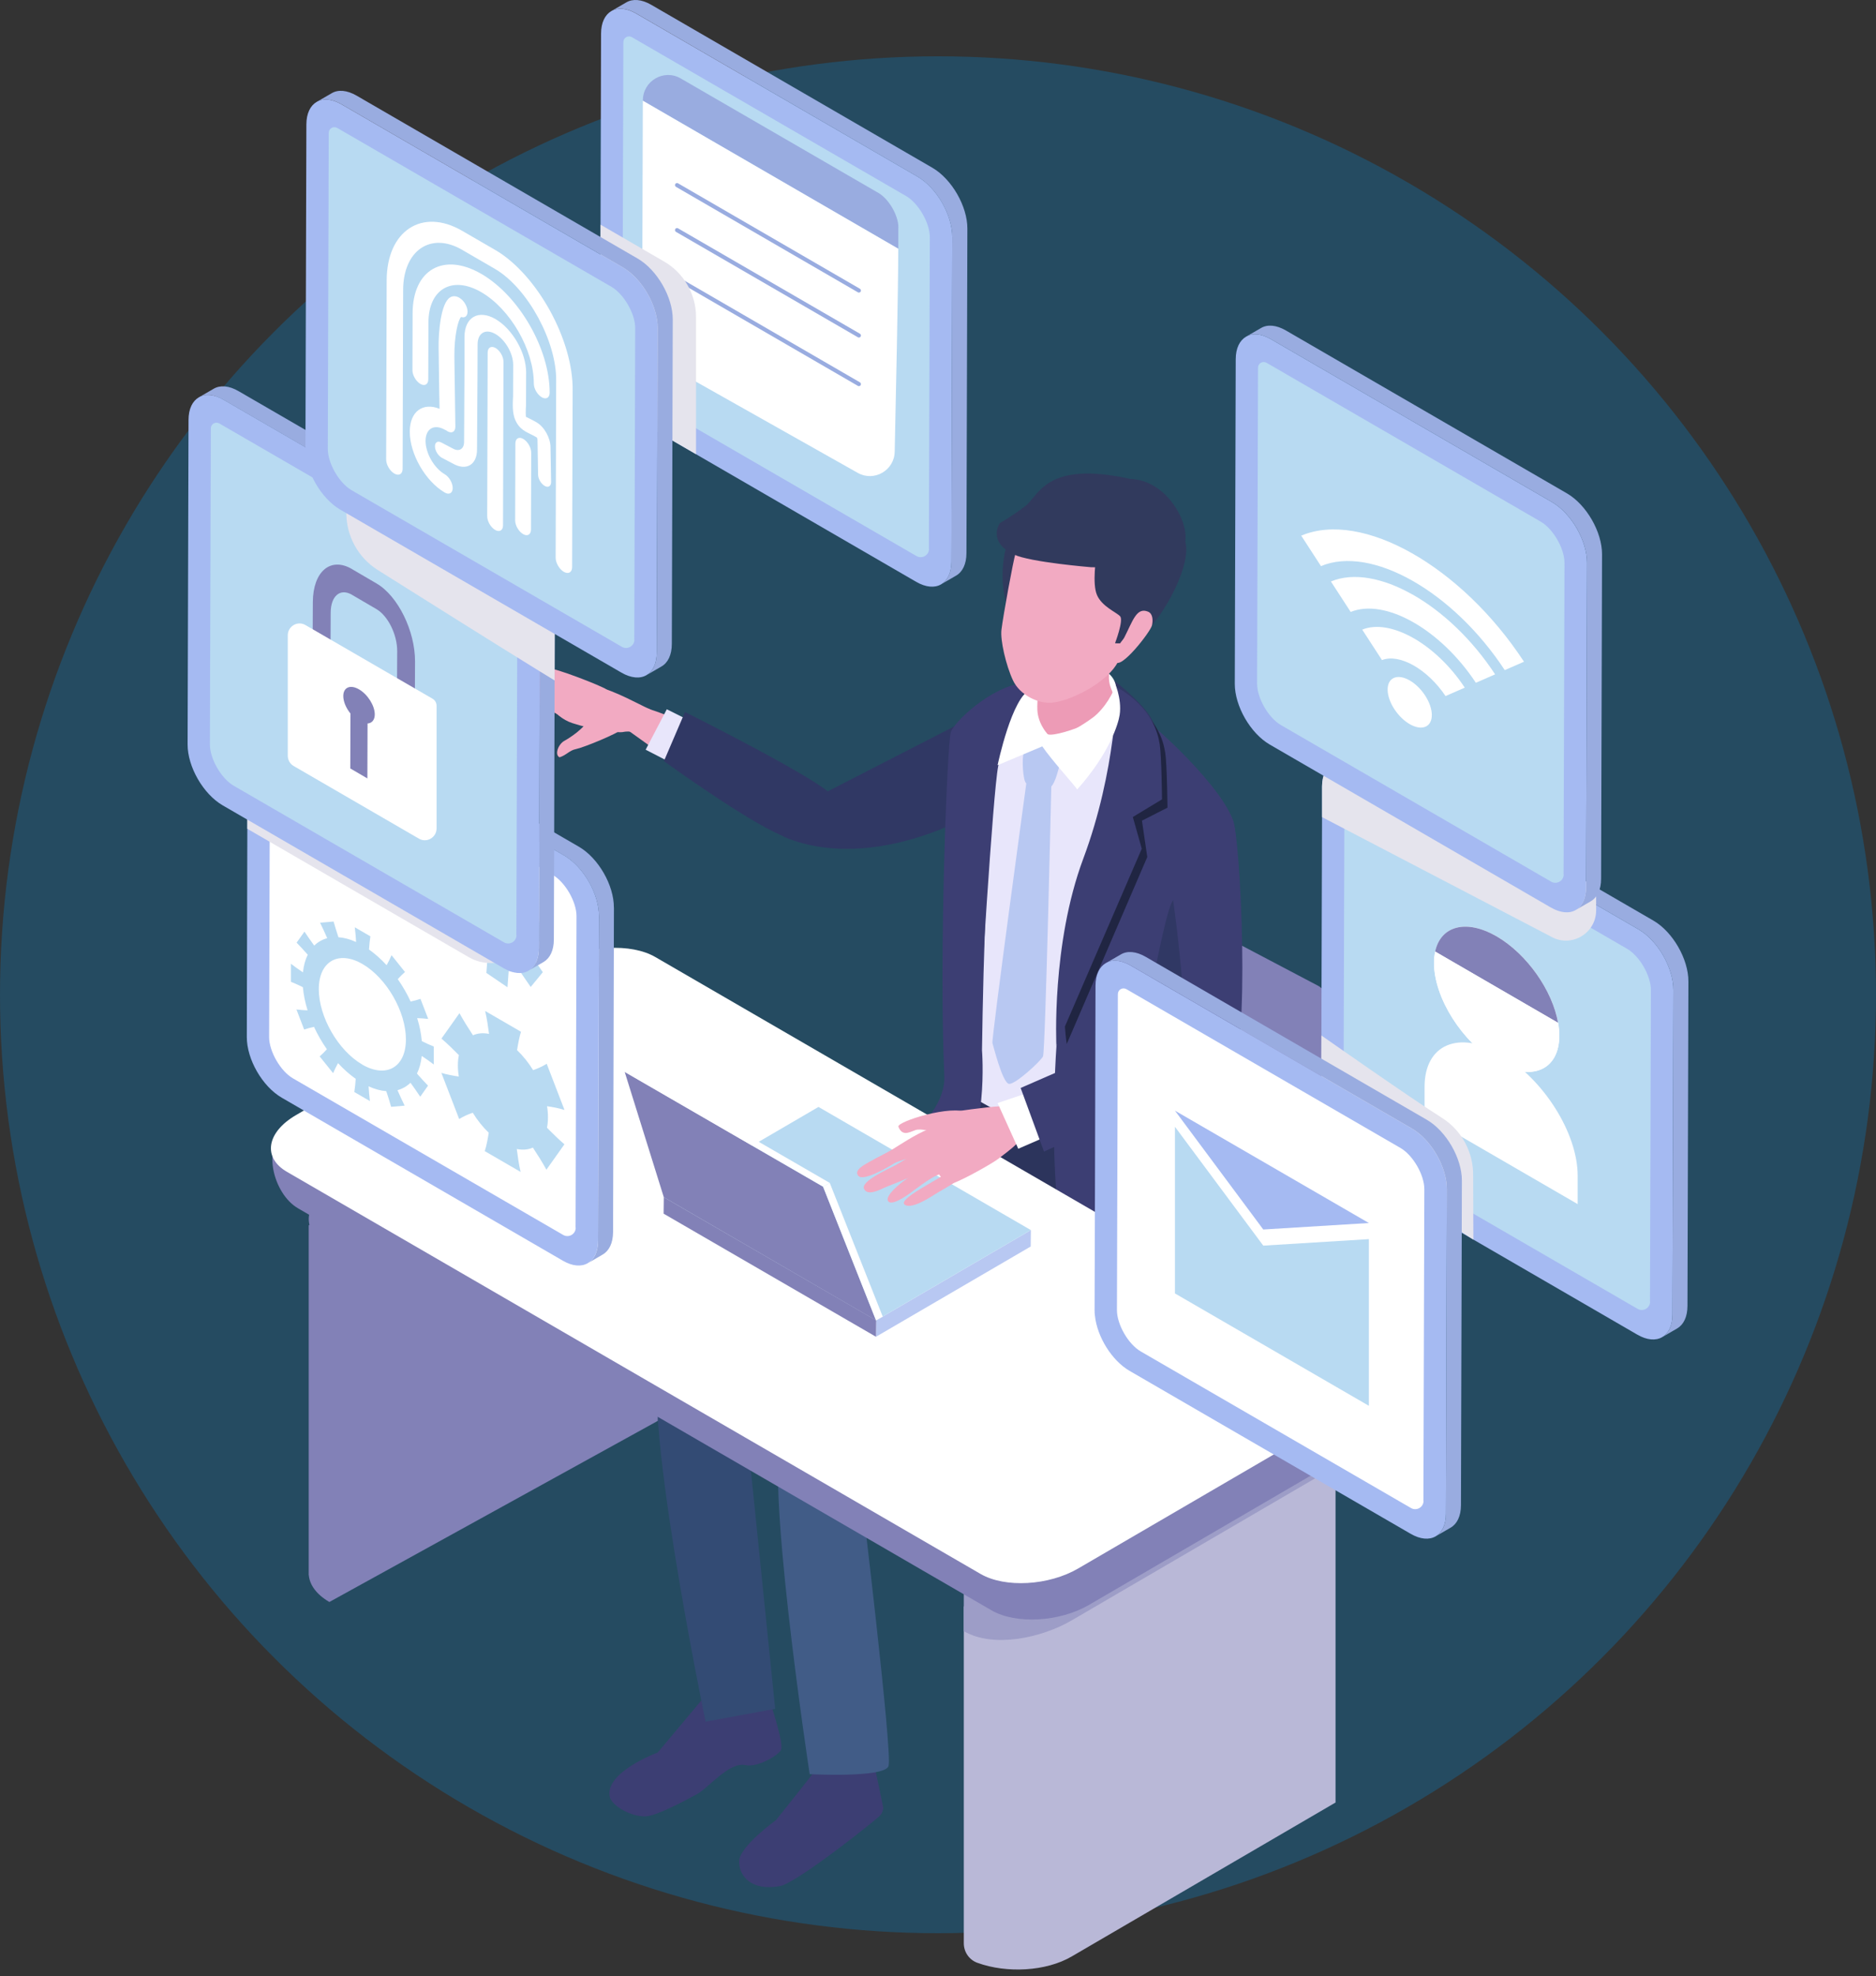 <svg width="170" height="179" viewBox="0 0 170 179" fill="none" xmlns="http://www.w3.org/2000/svg">
<rect x="0" y="0" width="170" height="179" fill="#333333" stroke="none"/>
<circle cx="85" cy="90.1" r="85" fill="#0088D6" fill-opacity="0.28"/>
<g clip-path="url(#clip0_264_1836)">
<path d="M116.104 119.806L92.777 106.292C91.96 105.819 90.955 103.98 91.086 103.187L95.2 77.473C95.295 76.895 95.698 76.758 96.295 77.105L119.47 89.3C121.072 90.225 120.318 93.488 120.072 95.038L116.109 119.806H116.104Z" fill="#8281B7"/>
<path d="M91.552 164.382C90.897 164.382 90.368 163.851 90.368 163.195V133.388C90.368 132.731 90.897 132.2 91.552 132.2C92.206 132.2 92.735 132.731 92.735 133.388V163.195C92.735 163.851 92.206 164.382 91.552 164.382Z" fill="#A5C3D9"/>
<path d="M114.596 150.811C113.942 150.811 113.413 150.28 113.413 149.623V121.009C113.413 120.352 113.942 119.822 114.596 119.822C115.25 119.822 115.779 120.352 115.779 121.009V149.623C115.779 150.28 115.25 150.811 114.596 150.811Z" fill="#A5C3D9"/>
<path d="M115.376 120.815L92.719 134.029C92.337 134.249 91.866 134.249 91.489 134.029L68.675 120.809C67.858 120.336 67.853 119.149 68.675 118.676L91.332 105.462C91.714 105.241 92.185 105.241 92.562 105.462L115.376 118.681C116.193 119.154 116.198 120.342 115.376 120.815Z" fill="#6697BA"/>
<path d="M69.769 154.136C69.968 154.678 71.057 158.019 70.763 158.524C70.47 159.028 68.643 160.11 67.56 159.874C66.083 159.553 64.241 161.907 63.173 162.496C62.105 163.084 59.54 164.45 58.55 164.513C57.247 164.592 55.425 163.578 55.252 162.727C54.802 160.499 59.602 158.734 59.602 158.734L63.743 153.795L69.769 154.131V154.136Z" fill="#3C3E73"/>
<path d="M64.602 148.946C66.623 147.842 69.094 148.956 69.094 148.956L69.329 153.443C69.779 154.762 63.691 154.079 63.691 154.079C64.785 152.44 65.125 150.737 64.602 148.951V148.946Z" fill="#B8C8F2"/>
<path d="M92.552 114.977L67.413 126.993L70.245 154.778L63.937 155.939C63.937 155.939 57.707 125.995 60.021 122.37C62.335 118.744 85.558 104.012 85.558 104.012L95.42 109.15L92.552 114.982V114.977Z" fill="#334B74"/>
<path d="M104.812 104.947C104.995 106.66 105.356 118.124 103.948 119.611C102.54 121.098 101.545 120.93 99.299 120.526C95.347 119.816 87.029 115.975 84.887 106.565C84.233 103.686 86.934 96.64 86.934 96.64C86.934 96.64 104.671 103.665 104.812 104.947Z" fill="#2C345C"/>
<path d="M78.977 159.17C79.249 159.637 80.035 163.741 80.035 163.741C80.035 163.741 80.035 164.109 79.762 164.429C79.469 164.776 72.224 170.545 70.69 170.829C68.067 171.317 66.952 169.904 66.978 168.575C67.005 167.245 70.324 164.85 70.324 164.85C70.324 164.85 73.768 160.557 74.187 159.942C74.606 159.327 76.679 158.135 76.679 158.135L78.972 159.165L78.977 159.17Z" fill="#3C3E73"/>
<path d="M73.423 159.569C73.423 159.569 73.768 155.597 73.679 154.725L77.454 153.716C77.606 155.387 77.48 157.484 77.726 157.699C77.972 157.909 78.433 159.48 77.857 159.837C77.595 160 76.485 160.657 75.69 160.347C75.355 159.102 73.423 159.564 73.423 159.564V159.569Z" fill="#BFCDF2"/>
<path d="M103.325 120.499C100.765 123.252 77.941 134.37 77.941 134.37C77.941 134.37 80.914 158.886 80.516 159.969C80.118 161.051 73.371 160.694 73.371 160.694C73.371 160.694 69.067 132.447 70.989 129.542C72.91 126.636 94.279 111.052 94.279 111.052L104.812 110.942C104.812 110.942 105.885 117.751 103.325 120.504V120.499Z" fill="#415C87"/>
<path d="M89.599 64.185C90.635 63.549 93.038 64.169 93.311 68.956C93.457 71.573 80.924 79.59 71.423 75.954C68.224 74.73 72.643 72.891 72.643 72.891L89.604 64.185H89.599Z" fill="#303864"/>
<path d="M100.875 63.996C103.587 65.825 106.283 69.361 106.283 69.361L98.326 105.094L87.049 98.784L87.651 67.763C87.651 67.763 90.248 65.152 93.038 64.075C95.823 62.998 98.163 62.168 100.875 63.996Z" fill="#E8E6FB"/>
<path d="M94.483 62.52C94.483 62.52 95.091 61.522 92.682 61.858C89.698 62.273 86.479 65.378 86.16 66.319C85.84 67.254 85.071 86.505 85.573 97.45C85.783 102.026 78.045 105.804 78.103 107.585C78.16 109.366 83.155 109.324 86.406 106.366C89.657 103.403 88.987 95.132 88.987 95.132C88.987 95.132 89.238 73.916 90.4 69.287C91.557 64.658 94.478 62.525 94.478 62.525L94.483 62.52Z" fill="#3C3E73"/>
<path d="M104.613 66.739C104.613 66.739 105.194 65.887 103.587 64.059C101.53 61.715 97.855 59.461 97.855 59.461C90.102 61.416 92.787 66.297 92.787 66.297L104.613 66.739Z" fill="#303864"/>
<path d="M111.644 74.068C110.282 70.742 103.597 64.411 100.661 63.019C100.661 63.019 102.393 66.444 101.702 68.588C101.006 70.732 95.734 94.754 95.734 94.754C95.734 94.754 94.049 117.788 99.797 117.788C105.545 117.788 106.272 115.361 106.272 115.361L107.011 97.948C110.22 90.545 113.015 77.389 111.649 74.068H111.644Z" fill="#3C3E73"/>
<path d="M87.348 66.838C88.557 64.306 94.19 62.404 94.19 62.404C94.19 62.404 90.939 67.049 90.457 69.387C89.971 71.725 88.761 92.184 88.761 92.184L86.369 70.495L88.013 69.124L87.358 66.838H87.348Z" fill="#3C3E73"/>
<path d="M101.713 62.987C104.843 64.832 105.424 67.086 105.592 68.189C105.759 69.292 105.796 73.154 105.796 73.154L103.482 74.331L103.964 77.625L96.666 94.56C96.666 94.56 95.253 85.564 99.132 78.487C103.236 71.005 101.708 62.993 101.708 62.993L101.713 62.987Z" fill="#202542"/>
<path d="M101.215 62.236C104.346 64.08 104.927 66.334 105.095 67.437C105.262 68.541 105.299 72.403 105.299 72.403L102.655 74L103.466 76.874L95.729 94.759C95.729 94.759 95.263 85.538 98.169 77.762C101.158 69.765 101.215 62.23 101.215 62.23V62.236Z" fill="#3C3E73"/>
<path d="M104.116 109.255C96.117 107.957 100.257 104.127 101.692 101.075C102.875 98.563 105.403 82.259 106.346 81.482C108.921 79.359 109.942 80.646 110.466 83.468C112.34 93.561 104.016 109.171 104.116 109.25V109.255Z" fill="#303864"/>
<path d="M93.017 70.963C93.153 71.016 94.598 71.588 95.001 71.436C95.583 71.22 95.855 69.812 95.965 69.518C96.059 69.271 96.038 68.987 95.918 68.751C95.881 68.677 95.829 68.604 95.776 68.541C95.42 68.089 94.839 67.001 94.269 66.933C93.839 66.88 93.023 67.716 92.787 68.162C92.573 68.572 92.688 70.826 93.017 70.963Z" fill="#B8C8F2"/>
<path d="M95.269 70.926L93.033 70.727C93.033 70.727 89.814 94.249 89.934 94.481C89.976 94.554 90.845 98.18 91.463 98.174C92.08 98.169 94.279 96.136 94.515 95.684C94.729 95.274 95.274 70.926 95.274 70.926H95.269Z" fill="#B8C8F2"/>
<path d="M93.405 62.457C91.709 63.04 90.4 69.308 90.4 69.308L94.431 67.611C94.379 67.311 101.671 64.905 101.121 62.099C100.922 61.091 99.964 60.497 99.032 60.413C97.143 60.245 94.541 62.068 93.405 62.457Z" fill="white"/>
<path d="M94.002 64.043C93.944 65.425 94.891 66.445 94.891 66.445C95.09 67.012 101.304 64.989 100.996 63.276C100.791 62.147 99.812 61.837 101.289 58.38C102.336 55.926 102.283 55.138 102.283 55.138C102.283 55.138 98.132 56.005 94.855 58.563C94.028 59.21 94.054 62.672 93.996 64.049L94.002 64.043Z" fill="#ED9BB6"/>
<path d="M100.435 44.828C98.75 44.419 95.745 44.566 94.389 45.207C92.29 46.205 91.148 49.499 91.028 50.177C90.259 54.491 92.227 56.897 92.227 56.897C92.227 56.897 102.739 45.396 100.43 44.828H100.435Z" fill="#313A5D"/>
<path d="M101.65 45.312L102.671 56.309C103.006 56.493 99.99 58.421 99.99 58.421C99.99 58.421 101.744 58.936 103.519 57.523C105.293 56.109 108.277 50.866 107.309 48.775C106.34 46.683 101.645 45.312 101.645 45.312H101.65Z" fill="#313A5D"/>
<path d="M95.31 63.649C94.096 63.744 92.431 62.977 91.792 61.621C91.159 60.265 90.63 57.98 90.751 57.034C90.913 55.731 91.792 50.882 92.044 50.046C93.771 44.345 97.729 42.37 103.592 45.422C108.686 48.076 104.995 54.202 101.713 59.246C101.252 59.956 101.205 60.497 99.86 61.584C98.514 62.672 96.514 63.549 95.3 63.644L95.31 63.649Z" fill="#F2AAC2"/>
<path d="M99.347 50.445C99.347 50.445 98.954 52.831 99.404 53.887C99.854 54.943 101.174 55.458 101.503 55.82C101.838 56.183 101.043 58.258 101.043 58.258C101.043 58.258 101.975 58.358 102.514 58.101C103.911 57.428 107.723 48.832 107.115 48.38C105.477 50.193 102.383 50.256 99.341 50.44L99.347 50.445Z" fill="#313A5D"/>
<path d="M102.351 43.363C94.734 41.697 94.148 44.908 92.892 45.859C91.635 46.804 90.599 47.382 90.599 47.382C90.599 47.382 89.437 49.069 91.892 50.23C93.358 50.924 98.87 51.376 98.87 51.376C99.357 51.391 99.907 51.391 100.477 51.37C103.446 51.249 107.141 50.556 107.403 49.037C107.717 47.219 105.691 43.452 102.351 43.373V43.363Z" fill="#313A5D"/>
<path d="M104.032 55.4C104.482 55.584 104.487 56.199 104.393 56.635C104.273 57.208 101.488 60.786 101.074 59.908C100.66 59.031 101.707 58.08 101.87 57.765C102.655 56.241 102.985 54.97 104.032 55.4Z" fill="#F2AAC2"/>
<path d="M101.001 62.031C100.933 61.505 101.692 63.266 101.461 64.758C101.346 65.509 100.587 68.173 97.614 71.504C97.467 71.226 95.342 68.903 94.436 67.585C94.059 67.038 94.358 66.697 94.358 66.697C94.719 67.422 97.017 66.476 99.032 64.994C100.058 64.238 101.069 62.556 101.001 62.031Z" fill="white"/>
<path d="M111.696 74.221C110.958 72.907 106.178 80.699 106.178 80.699C106.194 80.62 108.225 94.307 106.927 98.306C106.927 98.306 109.67 98.668 111.502 97.181C113.334 95.694 112.434 75.529 111.696 74.221Z" fill="#3C3E73"/>
<path d="M27.978 110.984L28.041 110.947C27.768 109.839 28.36 108.672 29.82 107.821L51.813 94.996C53.315 94.118 55.394 93.772 57.351 93.966C58.069 94.034 58.765 94.176 59.414 94.392L59.608 128.696L29.847 145.1C28.685 144.427 28.062 143.555 27.983 142.672H27.973V110.984H27.978Z" fill="#8281B7"/>
<path d="M121.025 163.263L97.106 177.213C94.797 178.558 91.243 178.753 88.568 177.781C87.824 177.513 87.338 176.803 87.338 176.01V145.488C90.044 147.054 94.42 147.054 97.106 145.488L121.025 131.539V163.263Z" fill="#B9B8D7"/>
<path d="M87.338 143.255V147.742C90.044 149.313 94.42 148.341 97.106 146.77L121.025 132.821V129.3L97.106 143.25C94.42 144.816 90.044 144.816 87.338 143.25V143.255Z" fill="#9D9DC7"/>
<path d="M26.983 109.429L77.339 138.605L83.699 142.294L89.85 145.856C92.065 147.138 96.017 146.917 98.687 145.362L122.412 131.538C125.082 129.983 125.129 125.202 122.92 123.92L60.377 89.978C58.168 88.696 54.21 88.917 51.541 90.472L26.187 102.105C23.518 103.66 24.774 108.147 26.988 109.429H26.983Z" fill="#8281B7"/>
<path d="M25.994 106.134L76.349 135.311L82.71 138.999L88.861 142.562C91.075 143.844 95.028 143.623 97.698 142.068L121.423 128.244C124.092 126.689 124.459 124.393 122.25 123.111L59.383 86.683C57.173 85.401 53.216 85.622 50.546 87.177L26.821 101.001C24.151 102.556 23.785 104.852 25.994 106.134Z" fill="white"/>
<path d="M56.488 65.977C55.928 66.481 52.797 67.737 52.195 67.847C51.598 67.963 51.331 68.399 50.703 68.594C50.232 68.362 50.583 67.401 51.158 67.091C51.53 66.891 53.053 65.945 53.336 65.068C53.488 64.59 52.315 64.049 52.593 63.854C53.865 62.972 55.77 64.206 56.058 64.506C56.425 64.884 57.273 65.262 56.482 65.977H56.488Z" fill="#F2AAC2"/>
<path d="M58.691 64.143C59.67 64.558 59.78 65.173 59.451 65.866C59.121 66.555 57.116 66.15 56.524 66.292C55.933 66.434 53.577 66.061 51.855 65.493C50.132 64.926 48.53 62.777 51.012 62.257C51.949 62.062 53.231 61.999 54.153 62.209C55.723 62.562 58.074 63.886 58.691 64.148V64.143Z" fill="#F2AAC2"/>
<path d="M63.497 66.155L62.126 69.886L56.917 66.155L57.896 64.012C59.503 64.211 63.502 66.155 63.502 66.155H63.497Z" fill="#F2AAC2"/>
<path d="M63.361 65.709L61.518 69.455L58.508 67.905L60.424 64.243L63.361 65.709Z" fill="#E8E6FB"/>
<path d="M48.373 61.159C48.562 61.327 49.808 61.805 50.808 62.336C51.577 62.74 52.143 63.234 52.315 63.313C52.666 63.476 53.059 63.681 53.425 63.812C54.153 63.812 54.357 62.998 53.776 62.42C53.378 62.157 48.824 60.607 48.635 60.554C48.447 60.502 48.038 60.859 48.379 61.159H48.373Z" fill="#F2AAC2"/>
<path d="M49.865 61.185C50.106 61.427 52.467 62.83 52.755 62.982C53.017 63.118 55.378 62.914 54.964 62.451C54.582 62.141 50.117 60.423 49.787 60.565C49.42 60.717 49.624 60.938 49.865 61.185Z" fill="#F2AAC2"/>
<path d="M46.996 61.616C47.452 61.868 49.693 63.003 50.09 63.182C50.446 63.344 50.839 63.539 51.2 63.675C51.928 63.675 52.289 63.166 51.703 62.593C51.305 62.336 47.159 60.56 46.703 60.434C46.222 60.297 45.745 60.933 46.996 61.621V61.616Z" fill="#F2AAC2"/>
<path d="M47.211 62.971C48.101 63.449 50.473 64.579 51.342 65.215C52.478 65.404 52.446 64.584 50.928 63.612C50.001 62.945 47.023 61.484 46.578 61.673C46.091 61.878 46.222 62.483 47.211 62.971Z" fill="#F2AAC2"/>
<path d="M75.423 72.087C76.443 73.522 74.161 76.574 71.507 75.902C68.853 75.234 60.163 68.94 60.163 68.94L62.073 64.49C62.073 64.49 74.407 70.653 75.428 72.082L75.423 72.087Z" fill="#303864"/>
<path d="M79.38 121.077L93.4 112.902L93.415 111.415L79.401 119.591L79.38 121.077Z" fill="#B8C8F2"/>
<path d="M79.401 119.59L93.415 111.415L74.171 100.26L60.152 108.436L79.401 119.59Z" fill="#B8DAF2"/>
<path d="M60.152 108.436L60.136 109.928L79.38 121.077L79.401 119.59L60.152 108.436Z" fill="#8281B7"/>
<path d="M60.152 108.436L79.38 119.591L74.585 107.485L56.608 97.087L60.152 108.436Z" fill="#8281B7"/>
<path d="M57.221 96.745L56.608 97.087L74.585 107.485L75.192 107.143L57.221 96.745Z" fill="white"/>
<path d="M79.993 119.254L79.38 119.59L74.585 107.485L75.192 107.143L79.993 119.254Z" fill="white"/>
<path d="M87.667 100.791C86.28 100.013 81.239 101.6 81.411 102.052C81.825 103.124 82.678 102.351 83.155 102.314C84.416 102.22 85.542 103.145 86.673 103.649C88.144 104.311 89.154 101.621 87.667 100.786V100.791Z" fill="#F2AAC2"/>
<path d="M84.024 104.569C83.301 104.59 81.333 105.173 81.04 105.362C80.375 105.788 78.213 107.023 77.778 106.502C77.344 105.982 78.333 105.499 78.773 105.241C79.401 104.874 80.37 104.422 80.956 104.054C81.521 103.707 82.956 102.746 84.087 102.294C84.615 102.078 85.003 101.742 85.51 101.753C86.364 101.774 84.662 104.548 84.019 104.564L84.024 104.569Z" fill="#F2AAC2"/>
<path d="M90.494 104.937C91.468 104.18 93.148 103.056 92.934 101.884C92.829 101.322 92.515 100.565 92.065 100.26C91.436 99.84 84.495 100.996 84.495 100.996C84.495 100.996 84.605 101.585 84.741 102.32C84.835 102.851 83.673 103.413 83.851 103.928C84.39 105.525 85.558 107.464 86.364 107.175C87.385 106.807 89.939 105.368 90.489 104.942L90.494 104.937Z" fill="#F2AAC2"/>
<path d="M85.306 103.46C83.846 103.786 81.909 105.126 81.165 105.525C80.422 105.924 78.003 106.98 78.297 107.674C78.595 108.368 79.736 107.758 80.16 107.569C80.741 107.306 86.264 105.304 86.61 104.054C86.416 103.019 85.903 103.303 85.306 103.46Z" fill="#F2AAC2"/>
<path d="M86.526 104.322C85.49 104.38 81.862 106.991 81.862 106.991C81.862 106.991 80.056 108.32 80.506 108.825C80.951 109.324 82.914 107.737 82.914 107.737C82.914 107.737 84.071 106.875 84.662 106.571C85.28 106.25 85.982 106.035 86.427 105.478C86.934 104.842 86.924 104.427 86.531 104.322H86.526Z" fill="#F2AAC2"/>
<path d="M84.668 108.21C85.338 107.774 87.207 106.849 87.568 106.114C87.72 105.804 85.908 106.087 85.558 106.376C84.971 106.865 81.443 108.578 81.951 109.082C82.453 109.587 84.071 108.599 84.673 108.205L84.668 108.21Z" fill="#F2AAC2"/>
<path d="M90.4 99.908L92.274 104.048L94.436 103.108L93.337 98.92L90.4 99.908Z" fill="white"/>
<path d="M110.042 90.834C109.115 91.318 92.489 98.542 92.489 98.542L94.604 104.301C94.604 104.301 108.141 98.279 110.377 96.651C112.617 95.022 110.036 90.829 110.036 90.829L110.042 90.834Z" fill="#3C3E73"/>
<path d="M55.634 82.202L55.556 111.583C55.55 112.597 55.195 113.296 54.614 113.632L53.258 114.42C53.834 114.089 54.195 113.385 54.195 112.371L54.278 82.99C54.284 80.967 52.865 78.503 51.111 77.484L48.389 75.907L25.638 62.719C24.758 62.21 23.957 62.162 23.387 62.493L24.743 61.705C25.318 61.374 26.114 61.422 26.994 61.931L48.384 74.331L52.462 76.695C54.221 77.715 55.639 80.179 55.629 82.202H55.634Z" fill="#99ACE0"/>
<path d="M54.278 82.984L54.195 112.366C54.195 113.38 53.834 114.079 53.258 114.415C52.682 114.746 51.881 114.699 51.007 114.189L25.533 99.425C23.774 98.406 22.355 95.941 22.366 93.918L22.413 75.067L22.444 64.537C22.45 63.523 22.806 62.824 23.387 62.488C23.963 62.157 24.758 62.204 25.638 62.714L48.389 75.902L51.111 77.478C52.87 78.498 54.289 80.962 54.278 82.984Z" fill="#A5BAF2"/>
<path d="M52.169 111.205C52.169 111.783 51.541 112.145 51.038 111.856C46.096 108.998 26.543 97.67 26.543 97.67C25.413 97.013 24.387 95.232 24.387 93.929L24.47 65.304C24.47 64.905 24.9 64.658 25.245 64.858L50.085 79.244C51.216 79.9 52.247 81.682 52.242 82.985C52.242 82.985 52.179 105.499 52.158 111.205H52.169Z" fill="white"/>
<path d="M37.793 92.216C38.123 92.227 38.458 92.248 38.804 92.29L38.102 90.472C37.814 90.571 37.516 90.65 37.212 90.713C36.883 90.004 36.49 89.321 36.045 88.685C36.254 88.454 36.469 88.239 36.699 88.039L35.48 86.515C35.349 86.836 35.197 87.135 35.035 87.424C34.537 86.883 33.998 86.4 33.438 86C33.464 85.596 33.506 85.196 33.563 84.808L32.15 83.988C32.208 84.44 32.244 84.886 32.27 85.323C31.705 85.065 31.166 84.923 30.669 84.892C30.512 84.419 30.365 83.946 30.229 83.468L29.004 83.573C29.234 84.035 29.449 84.508 29.653 84.976C29.203 85.097 28.805 85.323 28.475 85.648C28.172 85.233 27.878 84.813 27.59 84.382L26.878 85.38C27.224 85.732 27.559 86.105 27.889 86.473C27.664 86.92 27.517 87.456 27.454 88.07C27.088 87.829 26.727 87.571 26.36 87.293V88.922C26.721 89.069 27.088 89.237 27.449 89.415C27.507 90.099 27.653 90.808 27.873 91.512C27.543 91.501 27.208 91.48 26.863 91.433L27.564 93.251C27.852 93.151 28.151 93.072 28.454 93.009C28.779 93.713 29.177 94.402 29.622 95.037C29.412 95.269 29.198 95.484 28.967 95.684L30.187 97.202C30.323 96.882 30.47 96.582 30.632 96.293C31.129 96.834 31.669 97.318 32.234 97.717C32.208 98.122 32.166 98.521 32.108 98.91L33.522 99.729C33.464 99.272 33.427 98.831 33.401 98.395C33.967 98.652 34.501 98.794 35.003 98.831C35.16 99.304 35.312 99.777 35.443 100.25L36.668 100.145C36.438 99.677 36.223 99.209 36.019 98.742C36.469 98.621 36.862 98.395 37.197 98.069C37.5 98.484 37.793 98.904 38.081 99.335L38.788 98.332C38.443 97.98 38.108 97.612 37.783 97.239C38.003 96.787 38.155 96.256 38.217 95.642C38.584 95.883 38.945 96.141 39.312 96.419V94.79C38.95 94.649 38.584 94.481 38.223 94.297C38.165 93.608 38.019 92.904 37.799 92.2L37.793 92.216ZM32.825 96.419C30.642 95.153 28.883 92.095 28.889 89.584C28.894 87.072 30.669 86.053 32.852 87.319C35.029 88.58 36.794 91.643 36.783 94.16C36.778 96.671 35.003 97.686 32.825 96.425V96.419Z" fill="#B8DAF2"/>
<path d="M49.567 102.136C49.682 101.579 49.687 100.885 49.572 100.197C50.09 100.271 50.609 100.365 51.153 100.533L49.541 96.351C49.159 96.598 48.74 96.772 48.311 96.929C47.897 96.257 47.4 95.637 46.855 95.116C46.95 94.538 47.049 93.976 47.211 93.451L43.965 91.57C44.128 92.279 44.227 92.962 44.316 93.645C43.772 93.535 43.275 93.582 42.861 93.771C42.432 93.12 42.018 92.463 41.636 91.769L40.003 94.071C40.547 94.533 41.065 95.043 41.584 95.568C41.463 96.125 41.463 96.819 41.578 97.507C41.06 97.433 40.542 97.344 39.997 97.176L41.61 101.358C41.992 101.111 42.411 100.938 42.84 100.786C43.254 101.458 43.746 102.078 44.29 102.598C44.196 103.176 44.096 103.744 43.929 104.264L47.175 106.145C47.012 105.436 46.918 104.753 46.829 104.07C47.373 104.18 47.871 104.133 48.29 103.943C48.719 104.595 49.132 105.252 49.515 105.945L51.148 103.644C50.687 103.255 50.242 102.824 49.803 102.383C49.724 102.304 49.645 102.225 49.572 102.146L49.567 102.136Z" fill="#B8DAF2"/>
<path d="M42.175 85.375L43.254 85.359C43.52 85.832 43.835 86.273 44.185 86.652L44.075 88.123L45.986 89.421L46.096 87.95C46.468 88.055 46.813 88.06 47.117 87.981L48.091 89.394L49.19 88.055L48.31 86.783C48.405 86.515 48.473 86.205 48.499 85.864C48.515 85.674 48.515 85.485 48.504 85.286L49.394 85.275L48.588 82.643L47.803 82.653C47.489 81.997 47.08 81.377 46.614 80.867L46.688 79.895L44.782 78.597L44.709 79.569C44.217 79.427 43.761 79.464 43.384 79.653L42.678 78.629L41.578 79.969L42.385 81.13C42.348 81.293 42.322 81.471 42.311 81.66C42.285 82.007 42.301 82.37 42.353 82.737L41.379 82.753L42.186 85.386L42.175 85.375ZM43.159 82.496C43.269 81.019 44.353 80.499 45.578 81.335C46.803 82.165 47.709 84.035 47.604 85.512C47.494 86.988 46.41 87.508 45.185 86.673C43.96 85.837 43.055 83.967 43.159 82.496Z" fill="#B8DAF2"/>
<g style="mix-blend-mode:multiply">
<path d="M48.384 74.331V83.268C48.384 86.311 45.102 88.213 42.468 86.689L22.408 75.067L22.439 64.537C22.444 63.523 22.8 62.824 23.381 62.488L24.737 61.7C25.313 61.369 26.109 61.416 26.988 61.926L48.379 74.326L48.384 74.331Z" fill="#E5E4ED"/>
</g>
<path d="M85.275 52.931C85.851 52.599 86.212 51.89 86.212 50.881L86.296 21.5C86.301 19.477 84.882 17.008 83.123 15.988L57.655 1.224C56.776 0.715 55.98 0.662 55.404 0.998L56.765 0.21C57.341 -0.121 58.137 -0.074 59.016 0.436L84.49 15.195C86.243 16.214 87.667 18.679 87.662 20.707L87.578 50.088C87.578 51.102 87.217 51.806 86.641 52.137L85.28 52.925L85.275 52.931Z" fill="#99ACE0"/>
<path d="M86.296 21.5L86.217 50.877C86.212 51.891 85.856 52.595 85.275 52.931C84.699 53.262 83.903 53.209 83.024 52.7L63.073 41.141L57.55 37.941C55.791 36.922 54.373 34.457 54.383 32.429L54.42 20.35L54.467 3.053C54.467 2.039 54.828 1.335 55.404 0.999C55.98 0.668 56.781 0.72 57.655 1.23L83.129 15.989C84.887 17.008 86.306 19.472 86.296 21.5Z" fill="#A5BAF2"/>
<path d="M84.186 49.715C84.186 50.293 83.558 50.656 83.055 50.367C78.113 47.508 58.561 36.18 58.561 36.18C57.43 35.524 56.404 33.742 56.404 32.439L56.488 3.815C56.488 3.415 56.917 3.168 57.262 3.368L82.103 17.754C83.233 18.411 84.264 20.192 84.259 21.495C84.259 21.495 84.197 44.009 84.175 49.715H84.186Z" fill="#B8DAF2"/>
<path d="M81.406 20.597C81.406 20.597 81.406 21.327 81.406 22.535L58.257 9.127V9.085C58.262 7.319 60.168 6.221 61.686 7.104L79.611 17.481C80.553 18.033 81.411 19.514 81.411 20.597H81.406Z" fill="#99ACE0"/>
<path d="M81.401 22.535C81.391 26.271 81.192 35.645 81.076 40.915C81.04 42.617 79.207 43.663 77.731 42.832L59.985 32.834C59.042 32.287 58.189 30.8 58.189 29.718L58.252 9.122L81.401 22.53V22.535Z" fill="white"/>
<path d="M77.831 26.502C77.799 26.502 77.768 26.492 77.742 26.476L61.257 16.924C61.168 16.871 61.142 16.761 61.189 16.672C61.241 16.582 61.351 16.556 61.44 16.603L77.925 26.155C78.014 26.208 78.04 26.318 77.993 26.407C77.962 26.465 77.899 26.497 77.836 26.497L77.831 26.502Z" fill="#99ACE0"/>
<path d="M77.831 30.574C77.799 30.574 77.768 30.569 77.742 30.548L61.257 21.001C61.168 20.948 61.142 20.838 61.189 20.749C61.241 20.659 61.351 20.633 61.44 20.68L77.925 30.227C78.014 30.28 78.04 30.39 77.993 30.479C77.962 30.537 77.899 30.569 77.836 30.569L77.831 30.574Z" fill="#99ACE0"/>
<path d="M77.831 34.977C77.799 34.977 77.768 34.967 77.742 34.951L61.257 25.399C61.168 25.346 61.142 25.236 61.189 25.147C61.241 25.057 61.351 25.031 61.44 25.078L77.925 34.63C78.014 34.683 78.04 34.793 77.993 34.883C77.962 34.94 77.899 34.972 77.836 34.972L77.831 34.977Z" fill="#99ACE0"/>
<g style="mix-blend-mode:multiply">
<path d="M63.073 28.714V41.14L57.55 37.941C55.791 36.921 54.373 34.457 54.383 32.429L54.42 20.35L60.184 23.691C61.974 24.726 63.073 26.644 63.073 28.714Z" fill="#E5E4ED"/>
</g>
<path d="M50.274 55.7L50.258 61.631L50.19 85.081C50.19 86.095 49.829 86.799 49.253 87.135L47.892 87.923C48.468 87.592 48.829 86.883 48.829 85.874L48.902 60.806L48.913 56.493C48.918 54.47 47.499 52.001 45.74 50.981L31.506 42.732L20.267 36.217C19.387 35.707 18.591 35.655 18.016 35.991L19.377 35.203C19.953 34.872 20.748 34.919 21.628 35.434L32.093 41.497L47.101 50.193C48.855 51.212 50.279 53.677 50.274 55.7Z" fill="#99ACE0"/>
<path d="M47.897 87.923C47.321 88.26 46.52 88.202 45.641 87.697L20.167 72.938C18.413 71.914 16.995 69.45 17 67.422L17.084 38.04C17.084 37.026 17.445 36.322 18.021 35.986C18.597 35.65 19.392 35.702 20.272 36.212L45.745 50.971C47.499 51.99 48.923 54.454 48.918 56.482L48.834 85.864C48.834 86.878 48.473 87.582 47.897 87.913V87.923Z" fill="#A5BAF2"/>
<path d="M46.803 84.703C46.803 85.281 46.175 85.643 45.672 85.354C40.73 82.496 21.178 71.168 21.178 71.168C20.047 70.511 19.021 68.73 19.021 67.427L19.105 38.802C19.105 38.403 19.534 38.156 19.879 38.356L44.719 52.742C45.85 53.398 46.881 55.18 46.876 56.483C46.876 56.483 46.813 78.997 46.792 84.703H46.803Z" fill="#B8DAF2"/>
<path d="M31.888 51.538C29.957 50.409 28.365 51.754 28.349 54.528L28.334 57.738L29.951 58.684L29.967 55.474C29.978 53.976 30.831 53.257 31.873 53.861L34.118 55.174C35.16 55.784 36.003 57.491 35.993 58.989L35.977 62.199L37.594 63.145L37.61 59.934C37.626 57.16 36.061 53.976 34.129 52.852L31.883 51.538H31.888Z" fill="#8281B7"/>
<path d="M37.961 75.96L26.611 69.381C26.282 69.192 26.078 68.835 26.078 68.451V57.544C26.078 56.719 26.968 56.199 27.679 56.614L39.196 63.286C39.422 63.418 39.563 63.66 39.563 63.928V75.03C39.563 75.855 38.673 76.375 37.961 75.96Z" fill="white"/>
<path d="M33.961 64.711C33.961 63.917 33.328 62.903 32.538 62.441C31.747 61.979 31.108 62.252 31.108 63.045C31.108 63.55 31.365 64.143 31.758 64.627L31.742 69.602L33.291 70.506L33.307 65.53C33.7 65.504 33.961 65.21 33.961 64.706V64.711Z" fill="#8281B7"/>
<g style="mix-blend-mode:multiply">
<path d="M50.274 55.7L50.258 61.631C49.85 61.379 49.394 61.101 48.902 60.801C44.735 58.237 38.039 54.023 34.223 51.622C32.417 50.482 31.344 48.48 31.386 46.342L31.506 42.732L31.532 42.044C31.532 41.928 31.805 41.702 32.093 41.492L47.101 50.188C48.855 51.207 50.279 53.671 50.274 55.694V55.7Z" fill="#E5E4ED"/>
</g>
<path d="M58.576 61.154C59.152 60.823 59.513 60.113 59.513 59.105L59.597 29.723C59.602 27.7 58.184 25.231 56.425 24.212L30.956 9.453C30.077 8.943 29.281 8.89 28.705 9.227L30.067 8.438C30.642 8.102 31.438 8.155 32.318 8.664L57.791 23.423C59.545 24.443 60.969 26.907 60.964 28.935L60.88 58.316C60.88 59.33 60.519 60.034 59.943 60.365L58.582 61.154H58.576Z" fill="#99ACE0"/>
<path d="M58.576 61.154C58.001 61.49 57.2 61.432 56.32 60.928L30.847 46.169C29.093 45.149 27.674 42.685 27.679 40.662L27.763 11.281C27.763 10.267 28.124 9.563 28.7 9.227C29.276 8.89 30.072 8.943 30.951 9.452L56.425 24.212C58.178 25.231 59.602 27.695 59.597 29.723L59.513 59.104C59.513 60.118 59.152 60.822 58.576 61.154Z" fill="#A5BAF2"/>
<path d="M57.487 57.938C57.487 58.516 56.859 58.878 56.357 58.589C51.415 55.731 31.862 44.403 31.862 44.403C30.731 43.746 29.705 41.965 29.705 40.662L29.789 12.037C29.789 11.638 30.218 11.391 30.564 11.591L55.404 25.977C56.535 26.633 57.566 28.415 57.561 29.718C57.561 29.718 57.498 52.232 57.477 57.938H57.487Z" fill="#B8DAF2"/>
<path d="M47.421 39.759C47.818 39.99 48.138 40.547 48.138 40.999L48.117 47.966C48.117 48.423 47.792 48.607 47.4 48.375C47.002 48.144 46.682 47.587 46.682 47.135L46.703 40.168C46.703 39.711 47.028 39.527 47.421 39.759Z" fill="white"/>
<path d="M41.652 26.991C42.05 27.222 42.369 27.779 42.369 28.231C42.369 28.636 42.117 28.825 41.788 28.709C41.521 28.935 41.16 30.385 41.175 32.282C41.186 33.532 41.212 34.851 41.228 36.013C41.248 37.226 41.264 38.188 41.264 38.65C41.264 39.107 40.94 39.291 40.547 39.06C40.51 39.039 40.468 39.007 40.432 38.981C40.395 38.965 40.359 38.95 40.317 38.929C39.353 38.372 38.568 38.818 38.563 39.932C38.563 41.046 39.338 42.402 40.306 42.959C40.704 43.19 41.023 43.747 41.023 44.204C41.023 44.661 40.699 44.845 40.306 44.614C38.553 43.594 37.129 41.12 37.134 39.097C37.134 37.268 38.312 36.422 39.83 37.026C39.825 36.533 39.814 35.902 39.798 35.214C39.783 34.047 39.757 32.723 39.746 31.468C39.73 30.123 39.934 27.438 40.803 26.928C41.112 26.744 41.437 26.855 41.652 26.981V26.991Z" fill="white"/>
<path d="M44.908 31.52C45.306 31.751 45.625 32.308 45.625 32.765L45.583 47.587C45.583 48.044 45.259 48.228 44.866 47.997C44.468 47.766 44.149 47.209 44.149 46.757L44.191 31.935C44.191 31.478 44.515 31.294 44.908 31.52Z" fill="white"/>
<path d="M44.897 28.898C46.436 29.791 47.682 31.956 47.677 33.732L47.667 36.522V36.569C47.667 36.606 47.667 36.643 47.667 36.674C47.63 37.284 47.641 37.594 47.656 37.751C47.735 37.793 47.834 37.841 47.923 37.883C48.101 37.972 48.326 38.082 48.583 38.23C48.604 38.245 48.63 38.256 48.651 38.272C49.331 38.676 49.886 39.68 49.886 40.51L49.939 43.657C49.939 44.035 49.687 44.198 49.363 44.014C49.028 43.82 48.766 43.373 48.761 43L48.708 39.837C48.708 39.732 48.651 39.627 48.635 39.617C48.379 39.469 48.185 39.375 48.012 39.291C47.886 39.228 47.756 39.165 47.63 39.091C47.337 38.918 47.049 38.692 46.819 38.292C46.463 37.678 46.431 37.005 46.494 35.902V35.834L46.505 33.044C46.505 32.019 45.787 30.768 44.897 30.254C44.007 29.739 43.285 30.154 43.28 31.178L43.269 33.968L43.227 40.715C43.227 42.107 42.243 42.68 41.034 41.986L40.034 41.461C39.694 41.266 39.432 40.83 39.416 40.457C39.401 40.074 39.652 39.9 39.982 40.074L41.023 40.62C41.589 40.946 42.05 40.683 42.055 40.032L42.091 33.285V30.501C42.102 28.73 43.358 28.01 44.897 28.898Z" fill="white"/>
<path d="M43.62 24.81C47.044 26.796 49.818 31.62 49.808 35.571C49.808 36.028 49.483 36.212 49.091 35.981C48.693 35.75 48.373 35.193 48.373 34.741C48.384 31.704 46.248 27.994 43.615 26.465C40.981 24.936 38.835 26.171 38.825 29.203L38.809 34.362C38.809 34.82 38.484 35.004 38.092 34.772C37.694 34.541 37.375 33.984 37.375 33.532L37.39 28.373C37.401 24.422 40.196 22.824 43.62 24.81Z" fill="white"/>
<path d="M44.929 22.667C48.714 24.926 51.965 30.858 51.891 35.377L51.844 51.365C51.844 51.838 51.509 52.032 51.096 51.796C50.682 51.559 50.347 50.976 50.352 50.503L50.399 34.504C50.452 30.953 47.839 26.14 44.913 24.39L41.871 22.625C39.034 20.98 36.542 22.683 36.532 26.261L36.485 42.464C36.485 42.937 36.15 43.132 35.736 42.895C35.322 42.659 34.987 42.076 34.993 41.603L35.04 25.399C35.05 20.901 38.249 18.8 41.882 20.907L44.939 22.677L44.929 22.667Z" fill="white"/>
<path d="M153 88.89L152.916 118.271C152.916 119.285 152.555 119.99 151.979 120.326L150.618 121.114C151.194 120.778 151.555 120.074 151.555 119.06L151.639 89.678C151.639 87.655 150.225 85.186 148.466 84.172L144.64 81.955L122.993 69.408C122.119 68.898 121.318 68.845 120.742 69.182L122.103 68.394C122.679 68.057 123.475 68.11 124.354 68.62L144.64 80.378L149.828 83.384C151.581 84.398 153.005 86.867 153 88.89Z" fill="#99ACE0"/>
<path d="M151.639 89.678L151.555 119.059C151.555 120.074 151.194 120.778 150.618 121.114C150.042 121.445 149.241 121.392 148.367 120.883L133.515 112.276L122.894 106.124C121.135 105.104 119.716 102.64 119.721 100.612L119.742 93.782L119.8 74.01V71.231C119.81 70.222 120.166 69.513 120.742 69.182C121.318 68.845 122.119 68.898 122.993 69.408L144.64 81.954L148.467 84.172C150.225 85.186 151.644 87.655 151.639 89.678Z" fill="#A5BAF2"/>
<path d="M149.529 117.899C149.529 118.477 148.901 118.839 148.398 118.55C143.457 115.692 123.904 104.364 123.904 104.364C122.773 103.707 121.747 101.926 121.747 100.623L121.831 71.998C121.831 71.599 122.26 71.352 122.606 71.552L147.446 85.938C148.576 86.594 149.608 88.376 149.602 89.678C149.602 89.678 149.54 112.193 149.519 117.899H149.529Z" fill="#B8DAF2"/>
<path d="M141.3 93.803C141.3 96.95 138.761 98.027 135.625 96.209C132.489 94.391 129.95 90.367 129.95 87.219C129.95 84.072 132.495 82.995 135.625 84.813C138.756 86.631 141.3 90.655 141.3 93.803Z" fill="white"/>
<path d="M141.19 92.647L130.05 86.19C130.552 83.862 132.856 83.216 135.625 84.813C138.384 86.421 140.687 89.736 141.19 92.647Z" fill="#8281B7"/>
<path d="M142.965 109.061L129.092 101.022V98.437C129.092 94.591 132.196 93.272 136.028 95.495C139.86 97.717 142.965 102.63 142.965 106.476V109.061Z" fill="white"/>
<path d="M141.305 93.798C141.305 96.945 138.761 98.022 135.63 96.21C132.495 94.392 129.945 90.372 129.945 87.22C129.945 86.847 129.987 86.5 130.055 86.185L141.195 92.642C141.268 93.036 141.305 93.425 141.305 93.798Z" fill="white"/>
<g style="mix-blend-mode:multiply">
<path d="M133.494 106.523L133.515 112.282L119.711 103.35L119.742 93.787C119.742 93.787 127.825 99.462 130.657 101.243C132.463 102.383 133.536 104.385 133.494 106.523Z" fill="#E5E4ED"/>
</g>
<g style="mix-blend-mode:multiply">
<path d="M144.64 80.378V82.448C144.64 84.561 142.363 85.879 140.541 84.829L119.8 74.01V71.231C119.81 70.222 120.166 69.513 120.742 69.182L122.103 68.394C122.679 68.057 123.475 68.11 124.354 68.62L144.64 80.378Z" fill="#E5E4ED"/>
</g>
<path d="M130.092 139.157C130.667 138.826 131.029 138.117 131.029 137.108L131.112 107.727C131.118 105.704 129.699 103.234 127.94 102.215L102.467 87.456C101.587 86.946 100.791 86.894 100.216 87.23L101.577 86.442C102.152 86.106 102.948 86.158 103.828 86.668L129.301 101.427C131.055 102.446 132.479 104.91 132.474 106.938L132.39 136.32C132.39 137.334 132.029 138.038 131.453 138.369L130.092 139.157Z" fill="#99ACE0"/>
<path d="M131.112 107.726L131.029 137.108C131.029 138.111 130.667 138.82 130.092 139.157C129.511 139.488 128.715 139.435 127.835 138.926L112.46 130.02L102.362 124.167C100.749 123.231 99.42 121.082 99.221 119.17C99.195 119.002 99.189 118.828 99.189 118.66L99.226 107.217L99.273 89.279C99.278 88.265 99.634 87.566 100.21 87.23C100.791 86.888 101.587 86.946 102.467 87.456L127.94 102.22C129.689 103.239 131.118 105.703 131.107 107.726H131.112Z" fill="#A5BAF2"/>
<path d="M128.998 135.941C128.998 136.519 128.369 136.882 127.867 136.593C122.925 133.734 103.372 122.406 103.372 122.406C102.242 121.75 101.215 119.968 101.215 118.665L101.299 90.041C101.299 89.641 101.728 89.394 102.074 89.594L126.914 103.98C128.045 104.637 129.076 106.418 129.071 107.721C129.071 107.721 129.008 130.235 128.987 135.941H128.998Z" fill="white"/>
<path d="M124.045 112.234V127.33L106.471 117.152V102.057L114.476 112.823L124.045 112.234Z" fill="#B8DAF2"/>
<path d="M124.045 110.774L114.476 111.362L106.471 100.597L124.045 110.774Z" fill="#A5BAF2"/>
<path d="M142.792 82.423C143.368 82.092 143.729 81.382 143.729 80.374L143.813 50.992C143.818 48.969 142.399 46.5 140.64 45.48L115.167 30.722C114.287 30.212 113.491 30.159 112.916 30.496L114.277 29.707C114.853 29.371 115.648 29.424 116.528 29.933L142.001 44.692C143.755 45.712 145.179 48.176 145.174 50.204L145.09 79.585C145.09 80.599 144.729 81.303 144.153 81.635L142.792 82.423Z" fill="#99ACE0"/>
<path d="M142.792 82.423C142.216 82.759 141.415 82.701 140.535 82.197L115.062 67.438C113.308 66.418 111.89 63.954 111.895 61.931L111.979 32.55C111.979 31.536 112.34 30.832 112.916 30.496C113.491 30.159 114.287 30.212 115.167 30.721L140.64 45.48C142.394 46.5 143.818 48.964 143.813 50.992L143.729 80.374C143.729 81.388 143.368 82.092 142.792 82.423Z" fill="#A5BAF2"/>
<path d="M141.698 79.207C141.698 79.785 141.069 80.147 140.567 79.858C135.625 77 116.072 65.672 116.072 65.672C114.942 65.015 113.916 63.234 113.916 61.931L113.999 33.306C113.999 32.907 114.429 32.66 114.774 32.86L139.614 47.246C140.745 47.902 141.776 49.684 141.771 50.987C141.771 50.987 141.708 73.501 141.687 79.207H141.698Z" fill="#B8DAF2"/>
<path d="M127.951 50.109C131.599 52.174 135.269 55.611 138.101 59.935L136.358 60.697C134.018 57.134 130.992 54.297 127.982 52.595C124.972 50.892 121.977 50.319 119.705 51.276L117.915 48.517C120.669 47.351 124.302 48.044 127.951 50.109Z" fill="white"/>
<path d="M128.003 53.85C130.694 55.369 133.395 57.896 135.484 61.08L133.74 61.842C132.144 59.425 130.086 57.502 128.034 56.341C125.987 55.185 123.951 54.791 122.396 55.427L120.606 52.668C122.637 51.817 125.312 52.332 127.998 53.85H128.003Z" fill="white"/>
<path d="M128.06 57.781C129.741 58.732 131.427 60.303 132.735 62.284L130.992 63.045C130.175 61.827 129.134 60.86 128.097 60.271C127.061 59.683 126.024 59.478 125.234 59.788L123.443 57.029C124.721 56.509 126.385 56.835 128.066 57.786L128.06 57.781Z" fill="white"/>
<path d="M127.72 61.616C128.233 61.905 128.746 62.388 129.144 62.998C129.935 64.217 129.956 65.478 129.181 65.819C128.793 65.987 128.286 65.893 127.773 65.604C127.26 65.315 126.746 64.832 126.349 64.222C125.558 63.003 125.542 61.742 126.312 61.401C126.699 61.232 127.207 61.327 127.72 61.616Z" fill="white"/>
</g>
<defs>
<clipPath id="clip0_264_1836">
<rect width="136" height="178.5" fill="white" transform="translate(17)"/>
</clipPath>
</defs>
</svg>
